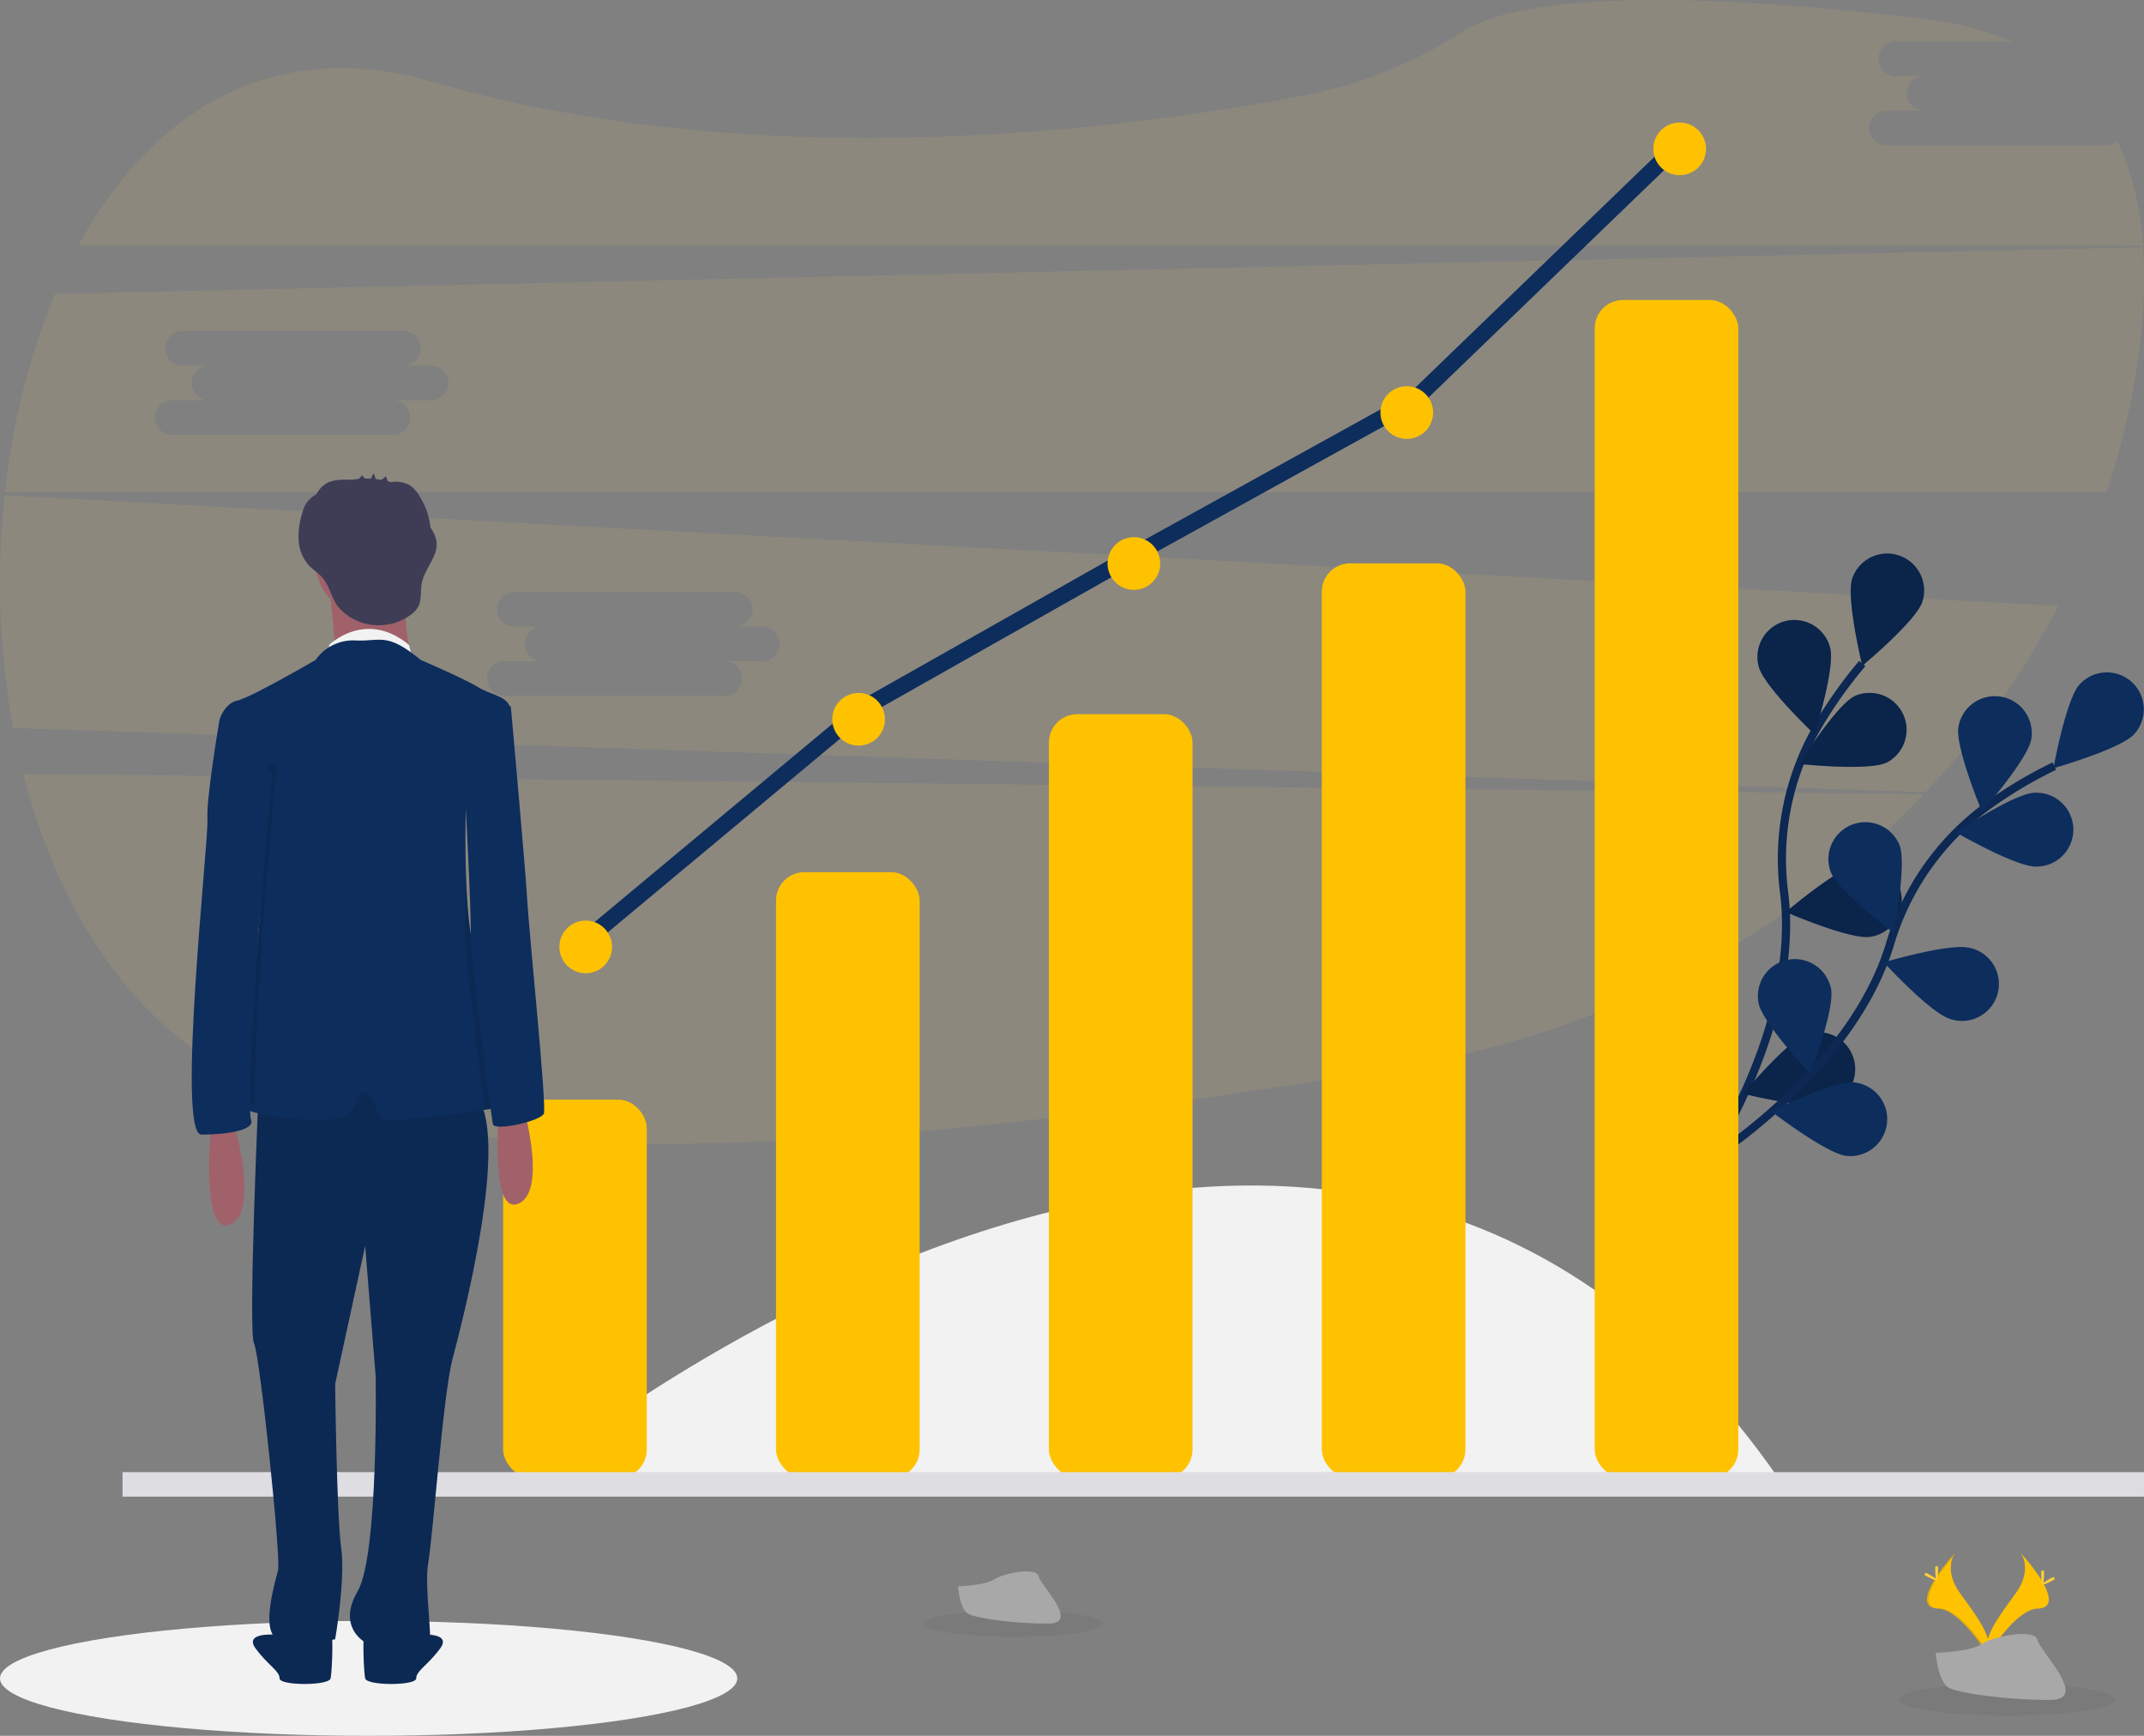 <?xml version="1.0" encoding="utf-8"?>
<svg xmlns="http://www.w3.org/2000/svg" width="525" height="425" viewBox="0 0 525 425">
  <rect x="0" y="0" width="525" height="425" fill="#808080" stroke="none"/>
  <g id="Groupe_1832" data-name="Groupe 1832" transform="translate(0 0)">
    <g id="Groupe_1831" data-name="Groupe 1831" transform="translate(0 0)">
      <g id="Groupe_1829" data-name="Groupe 1829">
        <path id="Tracé_1187" data-name="Tracé 1187" d="M5.7,189.486c8.294,32.65,25.882,60.88,53.662,74.551,57.759,28.44,187.957,13.769,285.138-3.06,50.274-8.71,94.443-32.72,126.54-66.55Z" transform="translate(0 0)" fill="#ffd877" opacity="0.1" style="isolation: isolate"/>
        <path id="Tracé_1188" data-name="Tracé 1188" d="M515.506,35.586H462.171a4.26,4.26,0,0,1-.749-8.48,4.928,4.928,0,0,1,.749,0H471.4a4.26,4.26,0,0,1-.76-8.48,4.821,4.821,0,0,1,.76,0H464.83a4.26,4.26,0,1,1-1.078-8.451c.1-.013.212-.023.318-.029a5.06,5.06,0,0,1,.759,0h27.832a78.367,78.367,0,0,0-21.716-5.56c-75.95-9-103.023-3-112.6,3.06a111.044,111.044,0,0,1-38.975,15.73c-46.84,8.88-134.418,19.58-213.856-3.43-39.435-11.36-68.765,7.96-86.344,40.22h505.6a70.646,70.646,0,0,0-6.266-25.58A4.779,4.779,0,0,1,515.506,35.586Z" transform="translate(0 0)" fill="#ffd877" opacity="0.1" style="isolation: isolate"/>
        <path id="Tracé_1189" data-name="Tracé 1189" d="M1.149,121.246a199,199,0,0,0,2.069,57l468.3,15.711a201.3,201.3,0,0,0,32.529-45.61Zm185.2,40.631h-9.224a4.26,4.26,0,0,1,.81,8.481,5.763,5.763,0,0,1-.81,0H123.809a4.26,4.26,0,0,1-.8-8.48,5.084,5.084,0,0,1,.8,0h9.221a4.26,4.26,0,0,1-.779-8.48,5.067,5.067,0,0,1,.779,0h-6.586a4.26,4.26,0,1,1-1.028-8.458c.08-.01.159-.017.239-.022a5.194,5.194,0,0,1,.789,0h53.335a4.26,4.26,0,0,1,.779,8.48,3.5,3.5,0,0,1-.779,0h6.566a4.26,4.26,0,0,1,.789,8.48,3.59,3.59,0,0,1-.789,0Z" transform="translate(0 0)" fill="#ffd877" opacity="0.1" style="isolation: isolate"/>
        <path id="Tracé_1190" data-name="Tracé 1190" d="M524.79,60.516,13.482,71.956A174.54,174.54,0,0,0,1.23,120.506H515.836a186.87,186.87,0,0,0,7.425-30.92A134.585,134.585,0,0,0,524.79,60.516ZM105.055,98H95.82a4.26,4.26,0,0,1,.81,8.481,5.214,5.214,0,0,1-.81,0H42.474A4.259,4.259,0,0,1,41.7,98a3.2,3.2,0,0,1,.77,0H51.7a4.26,4.26,0,1,1-1.046-8.456c.088-.011.177-.019.266-.024a4.837,4.837,0,0,1,.78,0H45.112a4.26,4.26,0,0,1-.81-8.481,4.96,4.96,0,0,1,.79,0H98.449a4.26,4.26,0,0,1,.82,8.48,3.479,3.479,0,0,1-.79,0h6.6a4.26,4.26,0,0,1,1.026,8.458c-.078.009-.157.016-.236.021a5.091,5.091,0,0,1-.819,0Z" transform="translate(0 0)" fill="#ffd877" opacity="0.1" style="isolation: isolate"/>
      </g>
      <g id="Groupe_1099" data-name="Groupe 1099" transform="translate(416.795 135.535)">
        <path id="Tracé_695" data-name="Tracé 695" d="M456.013,162.273a108.275,108.275,0,0,0-11.382,16.2,64.367,64.367,0,0,0-7.748,39.967c4.11,32.952-20.088,67.866-20.088,67.866" transform="translate(-416.795 -135.353)" fill="none" stroke="#0c2853" stroke-miterlimit="10" stroke-width="2"/>
        <path id="Tracé_696" data-name="Tracé 696" d="M453.546,141.489a9.045,9.045,0,0,1,17.174,5.682c-1.568,4.743-14.7,15.652-14.7,15.652s-4.037-16.594-2.466-21.332Z" transform="translate(-416.795 -135.353)" fill="#0d2d5c"/>
        <path id="Tracé_697" data-name="Tracé 697" d="M430.672,163.065c-.024-.085-.045-.168-.067-.253a9.042,9.042,0,1,1,17.563-4.312c1.259,4.827-3.841,21.119-3.841,21.119s-12.4-11.733-13.658-16.564Z" transform="translate(-416.795 -135.353)" fill="#0d2d5c"/>
        <path id="Tracé_698" data-name="Tracé 698" d="M462.038,186.507a9.042,9.042,0,0,0-7.853-16.277c-4.524,2.183-13.613,16.632-13.613,16.632s16.974,1.822,21.465-.356Z" transform="translate(-416.795 -135.353)" fill="#0d2d5c"/>
        <path id="Tracé_699" data-name="Tracé 699" d="M457.892,229.2h0a9.043,9.043,0,1,0-2.495-17.914l-.164.025c-4.933.733-17.931,11.8-17.931,11.8s15.653,6.813,20.6,6.08Z" transform="translate(-416.795 -135.353)" fill="#0d2d5c"/>
        <path id="Tracé_700" data-name="Tracé 700" d="M448.187,270.134a9.044,9.044,0,0,0-5.643-17.183c-4.764,1.568-15.706,14.66-15.706,14.66s16.584,4.084,21.332,2.512Z" transform="translate(-416.795 -135.353)" fill="#0d2d5c"/>
        <path id="Tracé_696-2" data-name="Tracé 696-2" d="M453.546,141.489a9.045,9.045,0,0,1,17.174,5.682c-1.568,4.743-14.7,15.652-14.7,15.652s-4.037-16.594-2.466-21.332Z" transform="translate(-416.795 -135.353)" opacity="0.2" style="isolation: isolate"/>
        <path id="Tracé_697-2" data-name="Tracé 697-2" d="M430.672,163.065c-.024-.085-.045-.168-.067-.253a9.042,9.042,0,1,1,17.563-4.312c1.259,4.827-3.841,21.119-3.841,21.119s-12.4-11.733-13.658-16.564Z" transform="translate(-416.795 -135.353)" opacity="0.2" style="isolation: isolate"/>
        <path id="Tracé_698-2" data-name="Tracé 698-2" d="M462.038,186.507a9.042,9.042,0,0,0-7.853-16.277c-4.524,2.183-13.613,16.632-13.613,16.632s16.974,1.822,21.465-.356Z" transform="translate(-416.795 -135.353)" opacity="0.2" style="isolation: isolate"/>
        <path id="Tracé_699-2" data-name="Tracé 699-2" d="M457.892,229.2h0a9.043,9.043,0,1,0-2.495-17.914l-.164.025c-4.933.733-17.931,11.8-17.931,11.8s15.653,6.813,20.6,6.08Z" transform="translate(-416.795 -135.353)" opacity="0.2" style="isolation: isolate"/>
        <path id="Tracé_700-2" data-name="Tracé 700-2" d="M448.187,270.134a9.044,9.044,0,0,0-5.643-17.183c-4.764,1.568-15.706,14.66-15.706,14.66s16.584,4.084,21.332,2.512Z" transform="translate(-416.795 -135.353)" opacity="0.2" style="isolation: isolate"/>
        <path id="Tracé_706" data-name="Tracé 706" d="M503.051,187.388A108.01,108.01,0,0,0,486.08,197.58a64.39,64.39,0,0,0-23.276,33.4c-9.607,31.81-45.872,53.924-45.872,53.924" transform="translate(-416.795 -135.353)" fill="none" stroke="#0c2853" stroke-miterlimit="10" stroke-width="2"/>
        <path id="Tracé_707" data-name="Tracé 707" d="M521.986,166.788a9.04,9.04,0,0,1,.621,12.77h0c-3.353,3.7-19.778,8.346-19.778,8.346s3.031-16.8,6.387-20.495A9.043,9.043,0,0,1,521.986,166.788Z" transform="translate(-416.795 -135.353)" fill="#0d2d5c"/>
        <path id="Tracé_708" data-name="Tracé 708" d="M489.94,170.386a9.044,9.044,0,0,1,7.463,10.386c-.811,4.934-12.089,17.764-12.089,17.764s-6.566-15.753-5.76-20.686A9.045,9.045,0,0,1,489.94,170.386Z" transform="translate(-416.795 -135.353)" fill="#0d2d5c"/>
        <path id="Tracé_709" data-name="Tracé 709" d="M448.275,213.283a9.044,9.044,0,0,1,16.883-6.486c1.791,4.67-1.455,21.429-1.455,21.429s-13.633-10.269-15.429-14.932Z" transform="translate(-416.795 -135.353)" fill="#0d2d5c"/>
        <path id="Tracé_710" data-name="Tracé 710" d="M430.627,245.448c-.016-.07-.029-.141-.043-.212a9.045,9.045,0,0,1,17.78-3.326c.979,4.895-5.052,20.867-5.052,20.867s-11.706-12.429-12.685-17.329Z" transform="translate(-416.795 -135.353)" fill="#0d2d5c"/>
        <path id="Tracé_711" data-name="Tracé 711" d="M498.748,211.993l.207-.006a9.042,9.042,0,1,0-.656-18.072l-.168.007c-4.994.178-19.156,9.706-19.156,9.706s14.78,8.55,19.775,8.376Z" transform="translate(-416.795 -135.353)" fill="#0d2d5c"/>
        <path id="Tracé_712" data-name="Tracé 712" d="M477.641,249.347l.192.054.124.032a9.042,9.042,0,0,0,4.948-17.394c-.149-.042-.3-.08-.448-.115-4.8-1.355-21.168,3.52-21.168,3.52s11.549,12.574,16.366,13.9Z" transform="translate(-416.795 -135.353)" fill="#0d2d5c"/>
        <path id="Tracé_713" data-name="Tracé 713" d="M462.076,274.731a9.041,9.041,0,0,0-8.094-9.9h-.007c-4.966-.5-20.282,7.056-20.282,7.056s13.507,10.418,18.48,10.942a9.042,9.042,0,0,0,9.9-8.089Z" transform="translate(-416.795 -135.353)" fill="#0d2d5c"/>
      </g>
      <path id="Tracé_4994" data-name="Tracé 4994" d="M128.769,362.182s194.9-162.66,307.149,0" transform="translate(0 0.368)" fill="#f2f2f2"/>
      <rect id="Rectangle_1172" data-name="Rectangle 1172" width="35.17" height="92.614" rx="6.946" transform="translate(123.2 269.23)" fill="#ffc200"/>
      <rect id="Rectangle_1173" data-name="Rectangle 1173" width="35.17" height="148.299" rx="6.946" transform="translate(190.023 213.544)" fill="#ffc200"/>
      <rect id="Rectangle_1174" data-name="Rectangle 1174" width="35.17" height="186.986" rx="6.946" transform="translate(256.845 174.857)" fill="#ffc200"/>
      <rect id="Rectangle_1175" data-name="Rectangle 1175" width="35.17" height="223.914" rx="6.946" transform="translate(323.668 137.929)" fill="#ffc200"/>
      <rect id="Rectangle_1176" data-name="Rectangle 1176" width="35.17" height="288.392" rx="6.946" transform="translate(390.491 73.451)" fill="#ffc200"/>
      <line id="Ligne_123" data-name="Ligne 123" x1="494.995" transform="translate(30 363.437)" fill="none" stroke="#dedde2" stroke-miterlimit="10" stroke-width="6"/>
      <path id="Tracé_4995" data-name="Tracé 4995" d="M145.181,228.709,212,173.024l67.409-38.1,66.823-36.928,66.823-64.478" transform="translate(0 0)" fill="none" stroke="#0d2d5c" stroke-miterlimit="10" stroke-width="4"/>
      <circle id="Ellipse_990" data-name="Ellipse 990" cx="6.448" cy="6.448" r="6.448" transform="translate(136.975 225.394)" fill="#ffc200"/>
      <circle id="Ellipse_991" data-name="Ellipse 991" cx="6.448" cy="6.448" r="6.448" transform="translate(203.798 169.659)" fill="#ffc200"/>
      <circle id="Ellipse_992" data-name="Ellipse 992" cx="6.448" cy="6.448" r="6.448" transform="translate(271.206 131.524)" fill="#ffc200"/>
      <circle id="Ellipse_993" data-name="Ellipse 993" cx="6.448" cy="6.448" r="6.448" transform="translate(338.029 94.563)" fill="#ffc200"/>
      <circle id="Ellipse_994" data-name="Ellipse 994" cx="6.448" cy="6.448" r="6.448" transform="translate(404.852 30)" fill="#ffc200"/>
      <g id="Groupe_1830" data-name="Groupe 1830" transform="translate(0 115.878)">
        <ellipse id="Ellipse_995" data-name="Ellipse 995" cx="90.269" cy="14.068" rx="90.269" ry="14.068" transform="translate(0 280.986)" fill="#f2f2f2"/>
        <path id="Tracé_4996" data-name="Tracé 4996" d="M128.4,271.541s5.516,19.859-1.471,22.8-4.781-22.065-4.781-22.065Z" transform="translate(0 -115.51)" fill="#a0616a"/>
        <path id="Tracé_4997" data-name="Tracé 4997" d="M78.384,398.784s-5.149-.368-6.988.735a4.435,4.435,0,0,1-3.677.368s-8.091-.735-5.149,3.31,5.884,5.516,5.884,7.355,12.136,1.839,12.5,0,.735-11.4,0-11.768A5.8,5.8,0,0,0,78.384,398.784Z" transform="translate(0 -115.51)" fill="#0d2d5c"/>
        <path id="Tracé_4998" data-name="Tracé 4998" d="M91.991,398.784s5.148-.368,6.987.735a4.435,4.435,0,0,0,3.677.368s8.091-.735,5.149,3.31-5.884,5.516-5.884,7.355-12.136,1.839-12.5,0-.735-11.4,0-11.768A5.805,5.805,0,0,1,91.991,398.784Z" transform="translate(0 -115.51)" fill="#0d2d5c"/>
        <path id="Tracé_4999" data-name="Tracé 4999" d="M78.384,398.784s-5.149-.368-6.988.735a4.435,4.435,0,0,1-3.677.368s-8.091-.735-5.149,3.31,5.884,5.516,5.884,7.355,12.136,1.839,12.5,0,.735-11.4,0-11.768A5.8,5.8,0,0,0,78.384,398.784Z" transform="translate(0 -115.51)" opacity="0.1"/>
        <path id="Tracé_5000" data-name="Tracé 5000" d="M91.991,398.784s5.148-.368,6.987.735a4.435,4.435,0,0,0,3.677.368s8.091-.735,5.149,3.31-5.884,5.516-5.884,7.355-12.136,1.839-12.5,0-.735-11.4,0-11.768A5.805,5.805,0,0,1,91.991,398.784Z" transform="translate(0 -115.51)" opacity="0.1"/>
        <path id="Tracé_5001" data-name="Tracé 5001" d="M63.306,267.5s-2.574,58.105-1.1,61.047,6.619,52.589,5.884,55.531-4.413,15.078,0,16.916,13.974,0,13.974,0,2.575-14.71,1.471-22.433-1.471-40.085-1.471-40.085l7.355-33.833,2.575,31.995s.735,43.762-4.413,52.588,1.838,12.5,1.838,12.5,13.975,1.839,15.446,1.471-1.1-14.71,0-20.962,3.678-41.188,5.884-49.647,14.71-55.53,5.516-65.092S63.306,267.5,63.306,267.5Z" transform="translate(0 -115.51)" fill="#0d2d5c"/>
        <path id="Tracé_5002" data-name="Tracé 5002" d="M63.306,267.5s-2.574,58.105-1.1,61.047,6.619,52.589,5.884,55.531-4.413,15.078,0,16.916,13.974,0,13.974,0,2.575-14.71,1.471-22.433-1.471-40.085-1.471-40.085l7.355-33.833,2.575,31.995s.735,43.762-4.413,52.588,1.838,12.5,1.838,12.5,13.975,1.839,15.446,1.471-1.1-14.71,0-20.962,3.678-41.188,5.884-49.647,14.71-55.53,5.516-65.092S63.306,267.5,63.306,267.5Z" transform="translate(0 -115.51)" opacity="0.1"/>
        <circle id="Ellipse_996" data-name="Ellipse 996" cx="12.871" cy="12.871" r="12.871" transform="translate(77.281 8.93)" fill="#a0616a"/>
        <path id="Tracé_5003" data-name="Tracé 5003" d="M80.59,143.2s2.207,17.652,1.1,18.019,19.49,0,19.49,0-4.045-10.664,0-19.123Z" transform="translate(0 -115.51)" fill="#a0616a"/>
        <path id="Tracé_5004" data-name="Tracé 5004" d="M80.59,157.538s8.963-8.826,19.56,0l.686,2.631-5.536-.057H80.59Z" transform="translate(0 -115.51)" fill="#f2f2f2"/>
        <path id="Tracé_5005" data-name="Tracé 5005" d="M124.353,270.438c-.85.169-2.931.515-5.645.927-9.036,1.364-25.048,3.431-25.614,2.015-.736-1.839-3.31-8.458-5.149-5.516s-.735,5.516-8.458,5.884a63.5,63.5,0,0,1-17.123-1.736c-1.985-.57-3.221-1.236-3.1-1.942.367-2.206,4.413-44.13,4.413-48.175s1.471-23.537,1.471-23.537l-10.57-20.8-.831-1.636s1.1-4.046,4.413-4.781,19.123-9.93,19.123-9.93a11.2,11.2,0,0,1,9.562-4.78c6.252.367,7.723-2.207,16.181,4.78,0,0,10.3,4.413,13.975,6.62s7.723,2.206,8.09,5.884a11.247,11.247,0,0,1-1.015,3.961c-2.519,6.59-8.885,18.251-9.881,20.068l-.136.243s-.191,6.612.011,14.353v.019c.2,7.424.757,15.886,2.195,20.564C119.2,242.489,128.03,269.7,124.353,270.438Z" transform="translate(0 -115.51)" fill="#0d2d5c"/>
        <path id="Tracé_5006" data-name="Tracé 5006" d="M106.861,132.028a8.764,8.764,0,0,0-1.454-3.251,17.57,17.57,0,0,0-2.622-7.564,7.941,7.941,0,0,0-2.349-2.711,6.935,6.935,0,0,0-3.7-.922c-.235,0-.657.067-1.037.085-.243-.076-.488-.143-.734-.206-.144-.319-.428-1.25-.508-1.187l-1.072.852c-.453-.079-.909-.14-1.367-.189l-.5-1.425a9.817,9.817,0,0,0-.709,1.332c-.455-.023-.911-.03-1.367-.024l-.911-.875a1.288,1.288,0,0,1-1.006.985q-.628.064-1.253.166h-.1c-2.244-.056-4.66-.157-6.537,1.076a6.442,6.442,0,0,0-2.081,2.362c-.229.156-.46.311-.683.476a7.485,7.485,0,0,0-1.926,1.909,8.122,8.122,0,0,0-.852,2.065,19.78,19.78,0,0,0-.98,6.76A10.032,10.032,0,0,0,75.582,138c.963,1.034,2.187,1.8,3.151,2.831,1.985,2.128,2.357,5.094,4.054,7.345a12.845,12.845,0,0,0,7.952,4.4,13.289,13.289,0,0,0,9.9-2.468,6.123,6.123,0,0,0,1.684-1.766c1-1.728.576-3.9.947-5.861C103.96,138.8,107.468,135.719,106.861,132.028Z" transform="translate(0 -115.51)" fill="#3f3d56"/>
        <path id="Tracé_5007" data-name="Tracé 5007" d="M57.79,276.645s5.516,19.858-1.471,22.8-4.781-22.065-4.781-22.065Z" transform="translate(0 -115.51)" fill="#a0616a"/>
        <path id="Tracé_5008" data-name="Tracé 5008" d="M64.4,225.58s-2.412,35.805-2.041,44.432c-1.985-.57-3.221-1.236-3.1-1.942.367-2.206,4.413-44.13,4.413-48.175s1.471-23.537,1.471-23.537l-10.57-20.8c.17-1.03.273-1.637.273-1.637l5.332,11.217,7.539,2.023Z" transform="translate(0 -115.51)" opacity="0.1" style="isolation: isolate"/>
        <path id="Tracé_5009" data-name="Tracé 5009" d="M56.319,173.719l-2.575,2.207S50.435,195.416,50.8,200.2s-7.723,77.228-1.471,77.228,13.239-1.1,12.136-3.677S63.3,227.58,63.3,227.58l3.312-38.415Z" transform="translate(0 -115.51)" fill="#0d2d5c"/>
        <path id="Tracé_5010" data-name="Tracé 5010" d="M124.073,177.68c-2.519,6.59-8.885,18.251-9.881,20.068.029-4.7.048-8.032.048-8.032l7.722-15.813,1.655-1.287S123.794,174.561,124.073,177.68Z" transform="translate(0 -115.51)" opacity="0.1" style="isolation: isolate"/>
        <path id="Tracé_5011" data-name="Tracé 5011" d="M124.353,270.438c-.85.169-2.931.515-5.645.927C117.3,260.95,113.534,231,113.773,228.18c.117-1.391.217-8.26.294-15.817.2,7.424.757,15.886,2.195,20.564C119.2,242.489,128.03,269.7,124.353,270.438Z" transform="translate(0 -115.51)" opacity="0.1" style="isolation: isolate"/>
        <path id="Tracé_5012" data-name="Tracé 5012" d="M119.572,171.145l5.516,1.471s3.678,40.82,4.046,47.808,4.78,50.014,4.045,51.853-12.136,4.413-12.5,2.574-5.714-43.33-5.431-46.672-1.556-37.911-1.556-37.911Z" transform="translate(0 -115.51)" fill="#0d2d5c"/>
      </g>
    </g>
    <g id="Groupe_1474" data-name="Groupe 1474" transform="translate(226.203 384.735)">
      <ellipse id="Ellipse_648" data-name="Ellipse 648" cx="21.917" cy="3.238" rx="21.917" ry="3.238" transform="translate(0 9.533)" opacity="0.05" style="isolation: isolate"/>
      <path id="Tracé_3615" data-name="Tracé 3615" d="M234.579,388.025s6.767-.209,8.8-1.661,10.4-3.187,10.907-.858,10.163,11.577,2.519,11.641-17.739-1.193-19.792-2.431S234.579,388.025,234.579,388.025Z" transform="translate(-226.203 -384.368)" fill="#a8a8a8"/>
    </g>
    <g id="Groupe_1475" data-name="Groupe 1475" transform="translate(464.932 380.274)">
      <ellipse id="Ellipse_649" data-name="Ellipse 649" cx="26.5" cy="3.915" rx="26.5" ry="3.915" transform="translate(0 31.926)" opacity="0.05" style="isolation: isolate"/>
      <path id="Tracé_3619" data-name="Tracé 3619" d="M494.852,379.906s3.045,4-1.411,10.037-8.151,11.133-6.663,14.891c0,0,6.742-11.205,12.215-11.366S500.881,386.647,494.852,379.906Z" transform="translate(-464.932 -379.906)" fill="#ffc200"/>
      <path id="Tracé_3621" data-name="Tracé 3621" d="M500.529,384.995c0,1.4-.155,2.548-.351,2.548s-.351-1.144-.351-2.548.2-.764.39-.764S500.529,383.592,500.529,384.995Z" transform="translate(-464.932 -379.906)" fill="#ffd037"/>
      <path id="Tracé_3622" data-name="Tracé 3622" d="M502.483,386.682c-1.237.672-2.29,1.082-2.412.909s.84-.855,2.068-1.522.763-.182.849,0S503.721,386.009,502.483,386.682Z" transform="translate(-464.932 -379.906)" fill="#ffd037"/>
      <path id="Tracé_3623" data-name="Tracé 3623" d="M478.7,379.906s-3.045,4,1.412,10.037,8.15,11.133,6.663,14.891c0,0-6.742-11.205-12.216-11.366S472.663,386.647,478.7,379.906Z" transform="translate(-464.932 -379.906)" fill="#ffc200"/>
      <path id="Tracé_3624" data-name="Tracé 3624" d="M478.7,379.906a5.03,5.03,0,0,0-.626,1.258c-5.344,6.291-8.207,12.16-3.045,12.3,4.784.138,10.547,8.7,11.922,10.874-.046.154-.1.327-.155.488,0,0-6.741-11.2-12.215-11.365S472.663,386.647,478.7,379.906Z" transform="translate(-464.932 -379.906)" opacity="0.1" style="isolation: isolate"/>
      <path id="Tracé_3627" data-name="Tracé 3627" d="M473.992,404.314s8.549-.268,11.119-2.1,13.143-4.021,13.793-1.083,12.834,14.633,3.19,14.708-22.421-1.523-24.988-3.044S473.992,404.314,473.992,404.314Z" transform="translate(-464.932 -379.906)" fill="#a8a8a8"/>
      <path id="Tracé_3621-2" data-name="Tracé 3621-2" d="M474.193,383.193c.191,0,.389-.642.389.762s-.154,2.549-.351,2.549-.351-1.144-.351-2.549S474,383.193,474.193,383.193Z" transform="translate(-464.932 -379.906)" fill="#ffd037"/>
      <path id="Tracé_3622-2" data-name="Tracé 3622-2" d="M471.423,385.032c.085-.183-.38-.668.849,0s2.19,1.354,2.069,1.521-1.175-.236-2.412-.909S471.338,385.214,471.423,385.032Z" transform="translate(-464.932 -379.906)" fill="#ffd037"/>
    </g>
  </g>
</svg>
